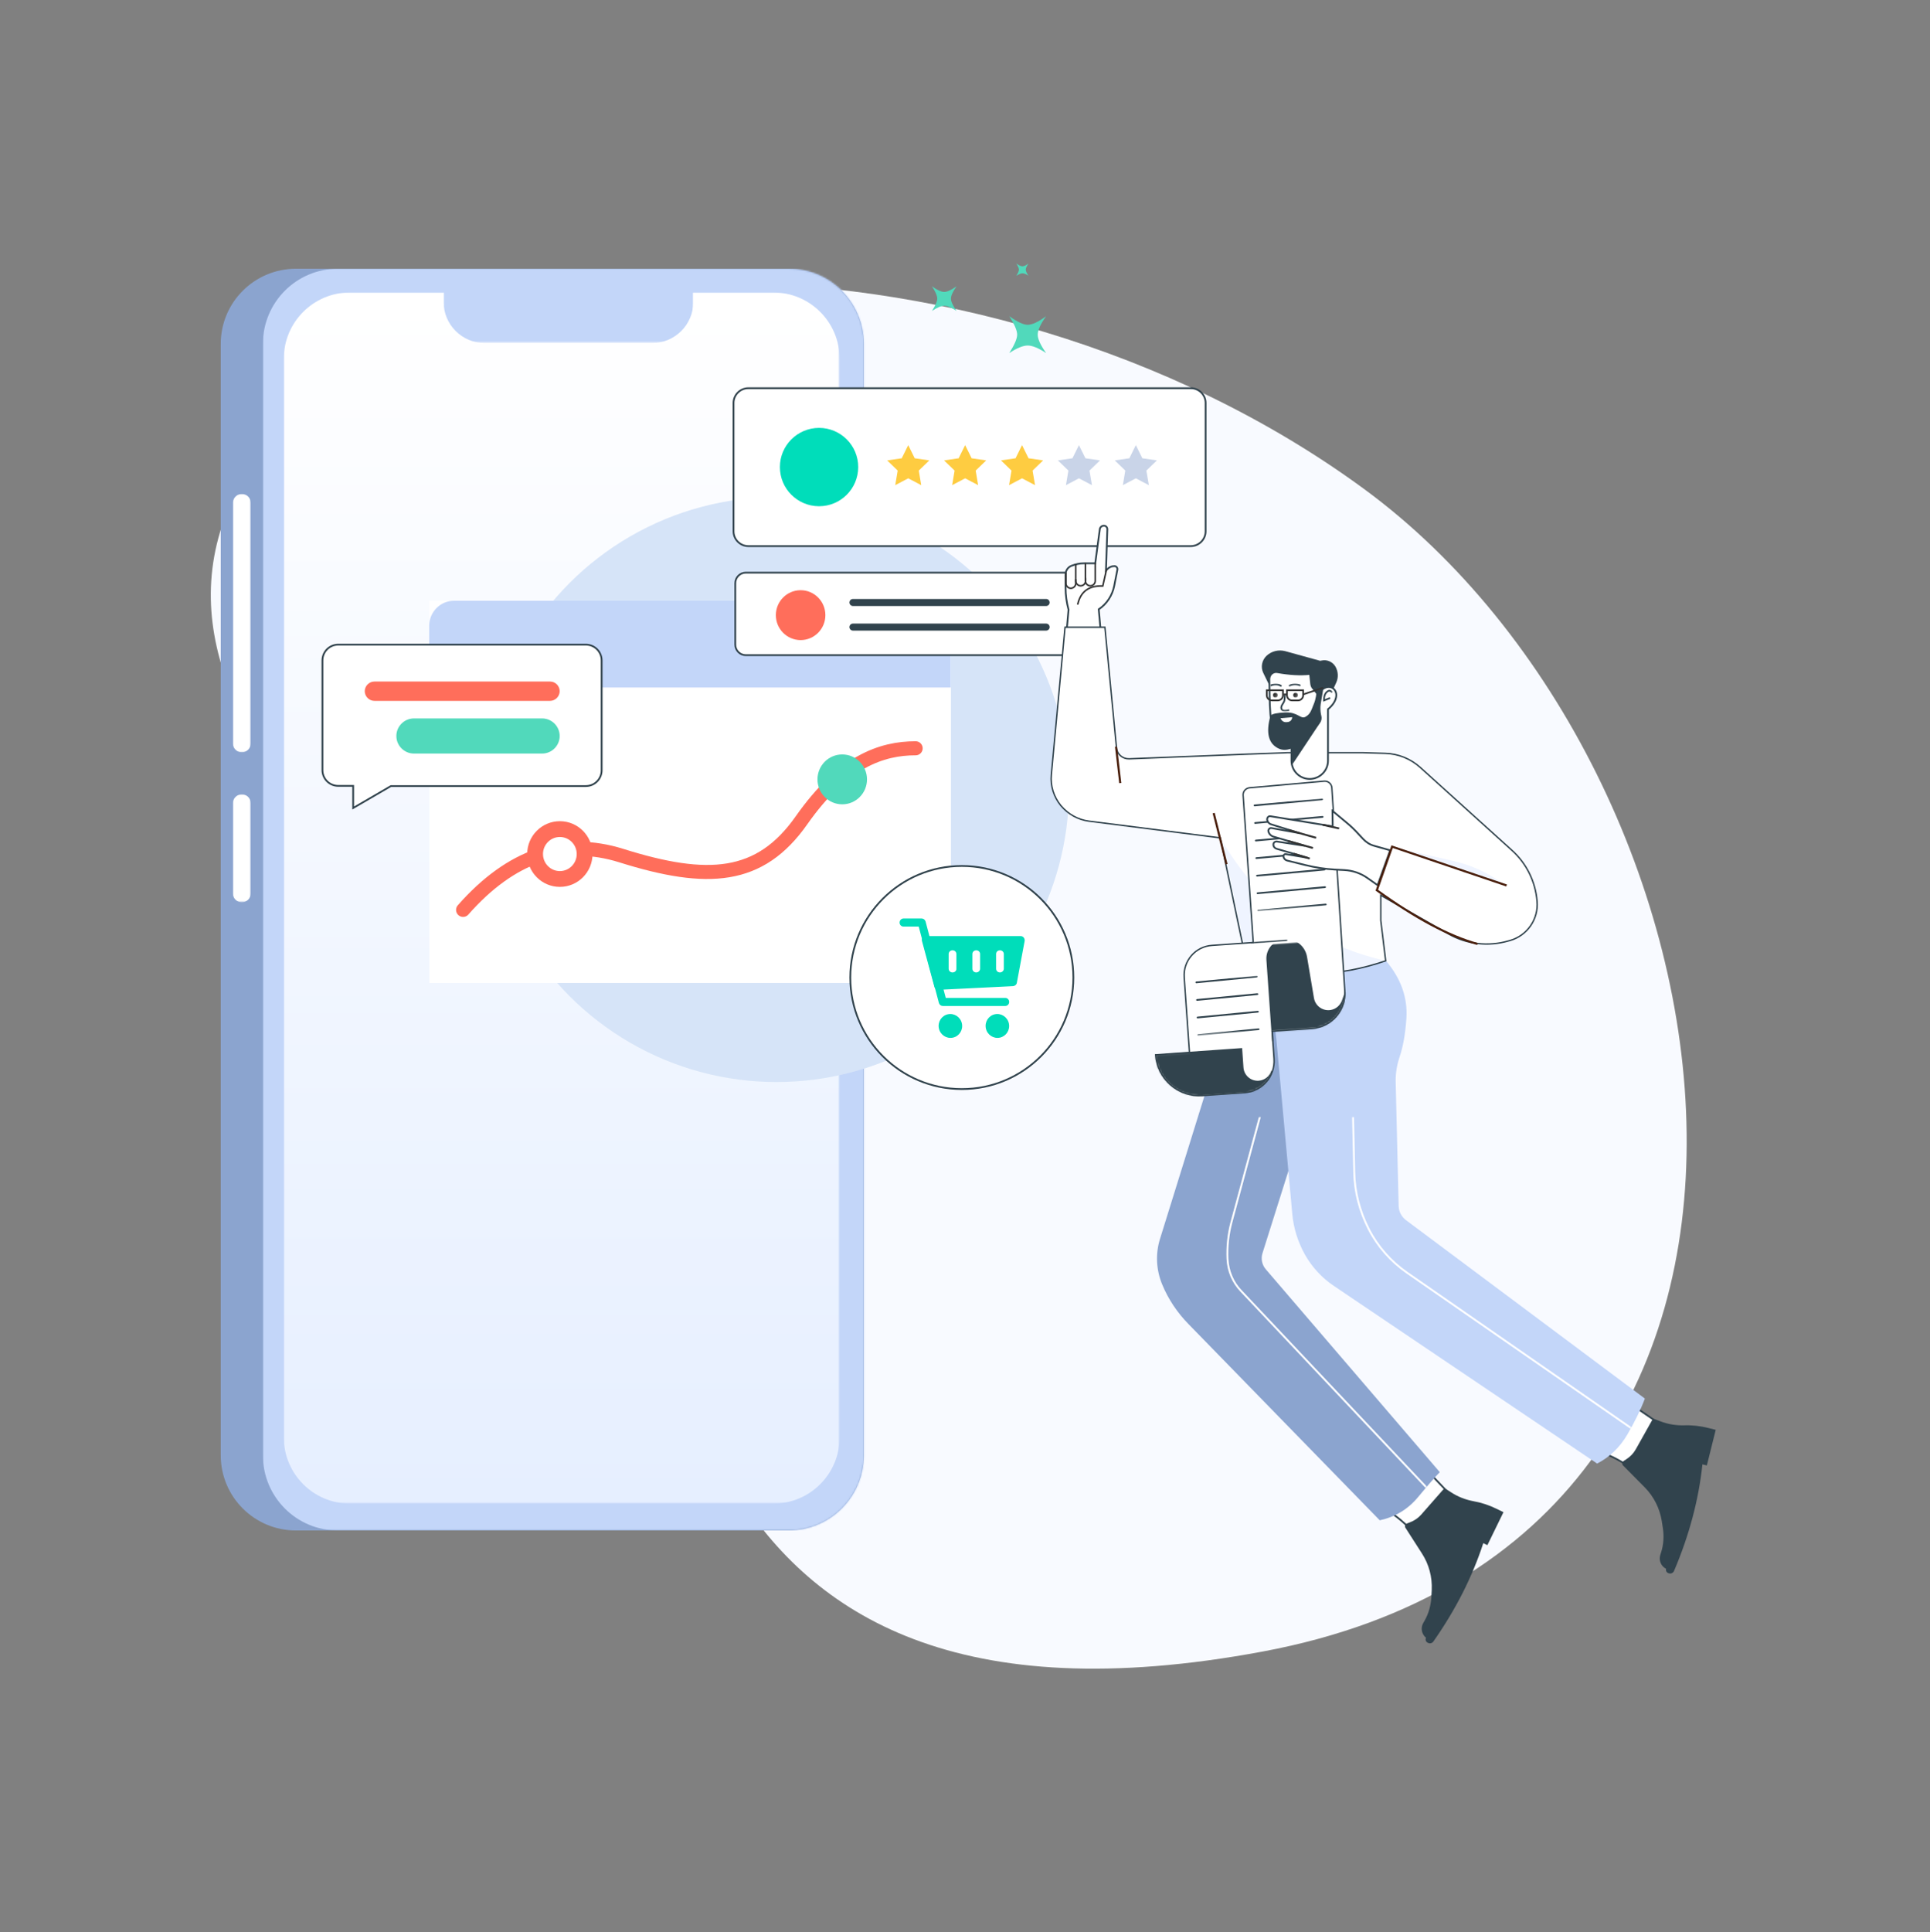 <svg xmlns="http://www.w3.org/2000/svg" viewBox="0 0 1099 1100"><rect x="0" y="0" width="1099" height="1100" fill="#808080" stroke="none"/><g transform="translate(315 349)"><path fill="#f8faff" fill-rule="evenodd" d="M-179.6-70.8C-258.5,80.6-9.8,216.3,32.2,297.8s24.7,358.3,371.9,293.4s277.2-501,57.4-662   S-100.7-222.2-179.6-70.8z" clip-rule="evenodd"></path><g transform="translate(6 3)"><path fill="#8ba4cf" fill-rule="evenodd" d="M-152.5-199h280.6c23.6,0,42.8,19.1,42.8,42.8v632.7c0,23.6-19.1,42.8-42.8,42.8h-280.6     c-23.6,0-42.8-19.1-42.8-42.8v-632.7C-195.3-179.9-176.1-199-152.5-199z" clip-rule="evenodd"></path><defs><filter id="a" width="10.3" height="147.1" x="-188.4" y="-70.8" filterUnits="userSpaceOnUse"></filter></defs><mask id="b" width="10.3" height="147.1" x="-188.4" y="-70.8" maskUnits="userSpaceOnUse"><g filter="url(#a)"><path fill="#fff" fill-rule="evenodd" d="M-152.5-199h280.6c23.6,0,42.8,19.1,42.8,42.8v632.7c0,23.6-19.1,42.8-42.8,42.8h-280.6      c-23.6,0-42.8-19.1-42.8-42.8v-632.7C-195.3-179.9-176.1-199-152.5-199z" clip-rule="evenodd"></path></g></mask><path fill="#fff" fill-rule="evenodd" d="M-183.3-70.8L-183.3-70.8c2.8,0,5.1,2.3,5.1,5.1V71.2c0,2.8-2.3,5.1-5.1,5.1l0,0c-2.8,0-5.1-2.3-5.1-5.1    V-65.6C-188.4-68.5-186.1-70.8-183.3-70.8z" clip-rule="evenodd" mask="url(#b)"></path><defs><filter id="c" width="10.3" height="61.6" x="-188.4" y="100.2" filterUnits="userSpaceOnUse"></filter></defs><mask id="d" width="10.3" height="61.6" x="-188.4" y="100.2" maskUnits="userSpaceOnUse"><g filter="url(#c)"><path fill="#fff" fill-rule="evenodd" d="M-152.5-199h280.6c23.6,0,42.8,19.1,42.8,42.8v632.7c0,23.6-19.1,42.8-42.8,42.8h-280.6      c-23.6,0-42.8-19.1-42.8-42.8v-632.7C-195.3-179.9-176.1-199-152.5-199z" clip-rule="evenodd"></path></g></mask><path fill="#fff" fill-rule="evenodd" d="M-183.3,100.2L-183.3,100.2c2.8,0,5.1,2.3,5.1,5.1v51.3c0,2.8-2.3,5.1-5.1,5.1l0,0c-2.8,0-5.1-2.3-5.1-5.1    v-51.3C-188.4,102.5-186.1,100.2-183.3,100.2z" clip-rule="evenodd" mask="url(#d)"></path><defs><filter id="e" width="361" height="718.2" x="-171.3" y="-199" filterUnits="userSpaceOnUse"></filter></defs><mask id="f" width="361" height="718.2" x="-171.3" y="-199" maskUnits="userSpaceOnUse"><g filter="url(#e)"><path fill="#fff" fill-rule="evenodd" d="M-152.5-199h280.6c23.6,0,42.8,19.1,42.8,42.8v632.7c0,23.6-19.1,42.8-42.8,42.8h-280.6      c-23.6,0-42.8-19.1-42.8-42.8v-632.7C-195.3-179.9-176.1-199-152.5-199z" clip-rule="evenodd"></path></g></mask><path fill="#c3d6f9" fill-rule="evenodd" d="M-128.6-199h275.5c23.6,0,42.8,19.1,42.8,42.8v632.7c0,23.6-19.1,42.8-42.8,42.8h-275.5    c-23.6,0-42.7-19.1-42.7-42.8v-632.7C-171.3-179.9-152.2-199-128.6-199z" clip-rule="evenodd" mask="url(#f)"></path><defs><filter id="g" width="316.5" height="689.5" x="-159.4" y="-185.5" filterUnits="userSpaceOnUse"></filter></defs><mask id="h" width="316.5" height="689.5" x="-159.4" y="-185.5" maskUnits="userSpaceOnUse"><g filter="url(#g)"><path fill="#fff" fill-rule="evenodd" d="M-152.5-199h280.6c23.6,0,42.8,19.1,42.8,42.8v632.7c0,23.6-19.1,42.8-42.8,42.8h-280.6      c-23.6,0-42.8-19.1-42.8-42.8v-632.7C-195.3-179.9-176.1-199-152.5-199z" clip-rule="evenodd"></path></g></mask><linearGradient id="i" x1="-28.544" x2="-28.544" y1="454.715" y2="453.715" gradientTransform="matrix(316.53 0 0 -689.49 9033.984 313335.969)" gradientUnits="userSpaceOnUse"><stop offset="0" stop-color="#fff"></stop><stop offset="1" stop-color="#e6efff"></stop></linearGradient><path fill="url(#i)" fill-rule="evenodd" d="M-121.7-185.5h241.1c20.8,0,37.7,16.9,37.7,37.7v614.1c0,20.8-16.9,37.7-37.7,37.7h-241.1    c-20.8,0-37.7-16.9-37.7-37.7v-614.1C-159.4-168.6-142.5-185.5-121.7-185.5z" clip-rule="evenodd" mask="url(#h)"></path><defs><filter id="j" width="142.2" height="29.7" x="-68.4" y="-186.4" filterUnits="userSpaceOnUse"></filter></defs><mask id="k" width="142.2" height="29.7" x="-68.4" y="-186.4" maskUnits="userSpaceOnUse"><g filter="url(#j)"><path fill="#fff" fill-rule="evenodd" d="M-152.5-199h280.6c23.6,0,42.8,19.1,42.8,42.8v632.7c0,23.6-19.1,42.8-42.8,42.8h-280.6      c-23.6,0-42.8-19.1-42.8-42.8v-632.7C-195.3-179.9-176.1-199-152.5-199z" clip-rule="evenodd"></path></g></mask><path fill="#c3d6f9" fill-rule="evenodd" d="M-68.4-186.4H73.8v6.3c0,12.9-10.5,23.4-23.4,23.4H-45c-12.9,0-23.4-10.5-23.4-23.4V-186.4L-68.4-186.4z" clip-rule="evenodd" mask="url(#k)"></path></g><g transform="translate(63)"><circle cx="64.2" cy="100.5" r="166.5" fill="#d6e4f8" fill-rule="evenodd" clip-rule="evenodd"></circle><g transform="translate(61 192)"><rect width="297" height="217.6" x="-194.5" y="-199" fill="#fff" fill-rule="evenodd" clip-rule="evenodd"></rect><g transform="translate(20 84)"><path fill="none" stroke="#ff6e5b" stroke-linecap="round" stroke-width="8" d="M-195.3-107c27.2-30.9,57.3-41.2,90.1-30.9c49.3,15.5,79,13.5,102.6-20.1s45.7-41,65-41"></path><ellipse cx="20.6" cy="-181.3" fill="#51d9bb" fill-rule="evenodd" clip-rule="evenodd" rx="14.1" ry="14.2"></ellipse><ellipse cx="-140.2" cy="-138.8" fill="#fff" fill-rule="evenodd" stroke="#ff6e5b" stroke-width="9" clip-rule="evenodd" rx="14.1" ry="14.2"></ellipse></g><path fill="#c3d6f9" fill-rule="evenodd" d="M-180.4-199H88.3c7.8,0,14.1,6.3,14.1,14.1v35.3l0,0h-297v-35.3C-194.5-192.7-188.2-199-180.4-199z" clip-rule="evenodd"></path></g><g transform="translate(236 176)"><path fill-rule="evenodd" d="M-189.3-199h188c3.3,0,6,2.7,6,6v35c0,3.3-2.7,6-6,6h-188c-3.3,0-6-2.7-6-6v-35      C-195.3-196.3-192.6-199-189.3-199z" clip-rule="evenodd"></path><path fill="#fff" fill-rule="evenodd" stroke="#31434d" d="M-189.3-199h188c3.3,0,6,2.7,6,6v35c0,3.3-2.7,6-6,6h-188c-3.3,0-6-2.7-6-6v-35      C-195.3-196.3-192.6-199-189.3-199z" clip-rule="evenodd"></path><ellipse cx="-158.1" cy="-174.8" fill="#ff6e5b" fill-rule="evenodd" clip-rule="evenodd" rx="14.1" ry="14.2"></ellipse><path fill="#31434d" fill-rule="evenodd" d="M-128.3-184h110c1.1 0 2 .9 2 2l0 0c0 1.1-.9 2-2 2h-110c-1.1 0-2-.9-2-2l0 0C-130.3-183.1-129.4-184-128.3-184zM-128.3-170h110c1.1 0 2 .9 2 2l0 0c0 1.1-.9 2-2 2h-110c-1.1 0-2-.9-2-2l0 0C-130.3-169.1-129.4-170-128.3-170z" clip-rule="evenodd"></path></g><g transform="translate(235)"><path fill-rule="evenodd" d="M-186.9-128h252c4.6,0,8.4,3.8,8.4,8.4v73.1c0,4.6-3.8,8.4-8.4,8.4h-252      c-4.6,0-8.4-3.8-8.4-8.4v-73.1C-195.3-124.2-191.5-128-186.9-128z" clip-rule="evenodd"></path><path fill="#fff" fill-rule="evenodd" stroke="#31434d" d="M-186.9-128h252c4.6,0,8.4,3.8,8.4,8.4v73.1c0,4.6-3.8,8.4-8.4,8.4h-252      c-4.6,0-8.4-3.8-8.4-8.4v-73.1C-195.3-124.2-191.5-128-186.9-128z" clip-rule="evenodd"></path><path fill="#51d9bb" fill-rule="evenodd" d="M-82.3-186c3,2.2,5.4,3.2,7,3.2s4-1.1,7-3.2c-2.1,3-3.2,5.3-3.2,7c0,1.7,1.1,4,3.2,7     c-2.9-1.9-5.2-2.9-7-2.9s-4.1,1-7,2.9c2-3.1,3-5.4,3-7S-80.3-182.9-82.3-186z M-34.3-199c1.5,1.1,2.7,1.6,3.5,1.6s2-0.5,3.5-1.6     c-1.1,1.5-1.6,2.7-1.6,3.5s0.5,2,1.6,3.5c-1.5-1-2.6-1.4-3.5-1.4s-2,0.5-3.5,1.4c1-1.6,1.5-2.7,1.5-3.5S-33.3-197.4-34.3-199z      M-38.3-169c4.5,3.2,8,4.9,10.5,4.9s6-1.6,10.5-4.9c-3.2,4.5-4.8,8-4.8,10.5c0,2.5,1.6,6,4.8,10.5c-4.4-2.9-7.9-4.3-10.5-4.3     s-6.1,1.4-10.5,4.3c3-4.7,4.5-8.2,4.5-10.5S-35.3-164.3-38.3-169z" clip-rule="evenodd"></path><g transform="translate(26.4 93.6)"><circle cx="-173" cy="-176.7" r="22.3" fill="#00ddba" fill-rule="evenodd" clip-rule="evenodd"></circle><g transform="matrix(-1 0 0 1 45 .08)"><defs><filter id="l" filterUnits="userSpaceOnUse"></filter></defs><mask id="m" maskUnits="userSpaceOnUse"><g filter="url(#l)"><circle cx="217.5" cy="-176.7" r="22.3" fill="#fff" fill-rule="evenodd" clip-rule="evenodd"></circle></g></mask><g mask="url(#m)"><g transform="rotate(-7 47.35 56.025)"><g transform="rotate(6 7.054 208.893)"><g transform="translate(.12 .091)"><path fill="#451d11" fill-rule="evenodd" d="M204.7-182.6c-0.6-0.2-1.1-0.2-1.4-0.2c-0.7,0.1-1.1,0.4-2.1,0.5            c-0.7,0.1-1.4,0-2-0.3c-0.5-1.8-0.3-3.4,0.6-5c1.4-2.3,0-5.3,3.1-6.8c3.1-1.3,5.6-1.6,7.5-0.7c3.9,2.3,2.7,5.8,3.6,6.8            c0.9,1,2.2,1.9,2.9,6.1c-1.4-0.1-2.5-0.1-3.1,0c-2.3,0.3-4,1.1-5.6,0.2c-0.2-1-0.1-1.8,0.4-2.4c0.3-0.4,0.4-0.7,0.6-0.9            c0.2-0.3,0.3-0.5,0.3-1.4C209.4-187.7,207.8-186.3,204.7-182.6z" clip-rule="evenodd"></path><defs><filter id="n" filterUnits="userSpaceOnUse"></filter></defs><mask id="o" maskUnits="userSpaceOnUse"><g filter="url(#n)"><path fill="#fff" fill-rule="evenodd" d="M204.7-182.6c-0.6-0.2-1.1-0.2-1.4-0.2c-0.7,0.1-1.1,0.4-2.1,0.5             c-0.7,0.1-1.4,0-2-0.3c-0.5-1.8-0.3-3.4,0.6-5c1.4-2.3,0-5.3,3.1-6.8c3.1-1.3,5.6-1.6,7.5-0.7c3.9,2.3,2.7,5.8,3.6,6.8             c0.9,1,2.2,1.9,2.9,6.1c-1.4-0.1-2.5-0.1-3.1,0c-2.3,0.3-4,1.1-5.6,0.2c-0.2-1-0.1-1.8,0.4-2.4c0.3-0.4,0.4-0.7,0.6-0.9             c0.2-0.3,0.3-0.5,0.3-1.4C209.4-187.7,207.8-186.3,204.7-182.6z" clip-rule="evenodd"></path></g></mask><path fill="#76331f" fill-rule="evenodd" d="M200.8-192c0.7-1.3,2-1.7,3.9-1.3c-0.4,0.8-0.2,1.8,0.5,3.2c0.7,1.3,1.9,2.3,3.6,2.9l-1.1,3.7v2.4           h4.7l2.8-0.2l3.6-0.4l-1.3-2.1l-3.2-4.7c-0.7-4.3-2-6.6-3.7-7s-3.5-0.5-5.3-0.4c-2.4,0.7-3.8,1.5-4.1,2.3           C201-192.8,200.9-192.3,200.8-192z" clip-rule="evenodd" mask="url(#o)"></path></g><g transform="translate(3.257 3.25)"><path fill="#e6b28c" fill-rule="evenodd" d="M207.6-191c0.1-0.9-0.8-1.3-1.4-1c-0.4,0.2-0.6,0.3-0.7,0.3            c-0.9,0.1-1.8-0.2-2.6-0.9s-1.4-1.6-1.5-2.8l-0.3,0c-1.2,0.1-2.1,1-2.2,2.2c-0.1,2.8-0.1,4.6,0.1,5.4c0,0.1,0,0.2,0.1,0.2            c0.4,1.2,1.5,2,2.7,2l0,0l0,0v3.4c0,1.3,1,2.3,2.3,2.3c1.3,0,2.3-1,2.3-2.3l0-2.4l0,0c-0.3,0-0.6-0.1-0.9-0.1            s-0.5-0.1-0.7-0.3c-0.2-0.6-0.2-1.1,0-1.5c0.2-0.5,0.7-1.4,1.5-2.6C207.2-189.8,207.5-190.4,207.6-191z" clip-rule="evenodd"></path><defs><filter id="p" filterUnits="userSpaceOnUse"></filter></defs><mask id="q" maskUnits="userSpaceOnUse"><g filter="url(#p)"><path fill="#fff" fill-rule="evenodd" d="M207.6-191c0.1-0.9-0.8-1.3-1.4-1c-0.4,0.2-0.6,0.3-0.7,0.3             c-0.9,0.1-1.8-0.2-2.6-0.9s-1.4-1.6-1.5-2.8l-0.3,0c-1.2,0.1-2.1,1-2.2,2.2c-0.1,2.8-0.1,4.6,0.1,5.4             c0,0.1,0,0.2,0.1,0.2c0.4,1.2,1.5,2,2.7,2l0,0l0,0v3.4c0,1.3,1,2.3,2.3,2.3c1.3,0,2.3-1,2.3-2.3l0-2.4l0,0             c-0.3,0-0.6-0.1-0.9-0.1s-0.5-0.1-0.7-0.3c-0.2-0.6-0.2-1.1,0-1.5c0.2-0.5,0.7-1.4,1.5-2.6             C207.2-189.8,207.5-190.4,207.6-191z" clip-rule="evenodd"></path></g></mask><path fill="#937158" fill-rule="evenodd" d="M201.9-185.6c0.9,0,1.6-0.4,2.2-1.1l-2.2,3.1L201.9-185.6z" clip-rule="evenodd" mask="url(#q)"></path><defs><filter id="r" filterUnits="userSpaceOnUse"></filter></defs><mask id="s" maskUnits="userSpaceOnUse"><g filter="url(#r)"><path fill="#fff" fill-rule="evenodd" d="M207.6-191c0.1-0.9-0.8-1.3-1.4-1c-0.4,0.2-0.6,0.3-0.7,0.3             c-0.9,0.1-1.8-0.2-2.6-0.9s-1.4-1.6-1.5-2.8l-0.3,0c-1.2,0.1-2.1,1-2.2,2.2c-0.1,2.8-0.1,4.6,0.1,5.4             c0,0.1,0,0.2,0.1,0.2c0.4,1.2,1.5,2,2.7,2l0,0l0,0v3.4c0,1.3,1,2.3,2.3,2.3c1.3,0,2.3-1,2.3-2.3l0-2.4l0,0             c-0.3,0-0.6-0.1-0.9-0.1s-0.5-0.1-0.7-0.3c-0.2-0.6-0.2-1.1,0-1.5c0.2-0.5,0.7-1.4,1.5-2.6             C207.2-189.8,207.5-190.4,207.6-191z" clip-rule="evenodd"></path></g></mask><path fill="#fff" fill-rule="evenodd" d="M200.8-187.7l1.5-0.1c-0.1,0.4-0.3,0.6-0.7,0.6S201-187.3,200.8-187.7z" clip-rule="evenodd" mask="url(#s)"></path><defs><filter id="t" filterUnits="userSpaceOnUse"></filter></defs><mask id="u" maskUnits="userSpaceOnUse"><g filter="url(#t)"><path fill="#fff" fill-rule="evenodd" d="M207.6-191c0.1-0.9-0.8-1.3-1.4-1c-0.4,0.2-0.6,0.3-0.7,0.3             c-0.9,0.1-1.8-0.2-2.6-0.9s-1.4-1.6-1.5-2.8l-0.3,0c-1.2,0.1-2.1,1-2.2,2.2c-0.1,2.8-0.1,4.6,0.1,5.4             c0,0.1,0,0.2,0.1,0.2c0.4,1.2,1.5,2,2.7,2l0,0l0,0v3.4c0,1.3,1,2.3,2.3,2.3c1.3,0,2.3-1,2.3-2.3l0-2.4l0,0             c-0.3,0-0.6-0.1-0.9-0.1s-0.5-0.1-0.7-0.3c-0.2-0.6-0.2-1.1,0-1.5c0.2-0.5,0.7-1.4,1.5-2.6             C207.2-189.8,207.5-190.4,207.6-191z" clip-rule="evenodd"></path></g></mask><circle cx="202.2" cy="-190.8" r="1" fill="#112429" fill-rule="evenodd" clip-rule="evenodd" mask="url(#u)"></circle><defs><filter id="v" filterUnits="userSpaceOnUse"></filter></defs><mask id="w" maskUnits="userSpaceOnUse"><g filter="url(#v)"><path fill="#fff" fill-rule="evenodd" d="M207.6-191c0.1-0.9-0.8-1.3-1.4-1c-0.4,0.2-0.6,0.3-0.7,0.3             c-0.9,0.1-1.8-0.2-2.6-0.9s-1.4-1.6-1.5-2.8l-0.3,0c-1.2,0.1-2.1,1-2.2,2.2c-0.1,2.8-0.1,4.6,0.1,5.4             c0,0.1,0,0.2,0.1,0.2c0.4,1.2,1.5,2,2.7,2l0,0l0,0v3.4c0,1.3,1,2.3,2.3,2.3c1.3,0,2.3-1,2.3-2.3l0-2.4l0,0             c-0.3,0-0.6-0.1-0.9-0.1s-0.5-0.1-0.7-0.3c-0.2-0.6-0.2-1.1,0-1.5c0.2-0.5,0.7-1.4,1.5-2.6             C207.2-189.8,207.5-190.4,207.6-191z" clip-rule="evenodd"></path></g></mask><circle cx="199.7" cy="-190.8" r="1" fill="#112429" fill-rule="evenodd" clip-rule="evenodd" mask="url(#w)"></circle><defs><filter id="x" filterUnits="userSpaceOnUse"></filter></defs><mask id="y" maskUnits="userSpaceOnUse"><g filter="url(#x)"><path fill="#fff" fill-rule="evenodd" d="M207.6-191c0.1-0.9-0.8-1.3-1.4-1c-0.4,0.2-0.6,0.3-0.7,0.3             c-0.9,0.1-1.8-0.2-2.6-0.9s-1.4-1.6-1.5-2.8l-0.3,0c-1.2,0.1-2.1,1-2.2,2.2c-0.1,2.8-0.1,4.6,0.1,5.4             c0,0.1,0,0.2,0.1,0.2c0.4,1.2,1.5,2,2.7,2l0,0l0,0v3.4c0,1.3,1,2.3,2.3,2.3c1.3,0,2.3-1,2.3-2.3l0-2.4l0,0             c-0.3,0-0.6-0.1-0.9-0.1s-0.5-0.1-0.7-0.3c-0.2-0.6-0.2-1.1,0-1.5c0.2-0.5,0.7-1.4,1.5-2.6             C207.2-189.8,207.5-190.4,207.6-191z" clip-rule="evenodd"></path></g></mask><path fill="none" stroke="#937158" stroke-width=".5" d="M207-191.6c-0.3-0.1-0.6-0.1-0.9,0.1s-0.4,0.6-0.4,1.1l0.8-0.3 M201-191c0,0.3,0,0.6-0.1,0.8           c-0.1,0.3-0.5,0.6-0.4,1c0.1,0.2,0.4,0.3,1,0.1" mask="url(#y)"></path><defs><filter id="z" filterUnits="userSpaceOnUse"></filter></defs><mask id="A" maskUnits="userSpaceOnUse"><g filter="url(#z)"><path fill="#fff" fill-rule="evenodd" d="M207.6-191c0.1-0.9-0.8-1.3-1.4-1c-0.4,0.2-0.6,0.3-0.7,0.3             c-0.9,0.1-1.8-0.2-2.6-0.9s-1.4-1.6-1.5-2.8l-0.3,0c-1.2,0.1-2.1,1-2.2,2.2c-0.1,2.8-0.1,4.6,0.1,5.4             c0,0.1,0,0.2,0.1,0.2c0.4,1.2,1.5,2,2.7,2l0,0l0,0v3.4c0,1.3,1,2.3,2.3,2.3c1.3,0,2.3-1,2.3-2.3l0-2.4l0,0             c-0.3,0-0.6-0.1-0.9-0.1s-0.5-0.1-0.7-0.3c-0.2-0.6-0.2-1.1,0-1.5c0.2-0.5,0.7-1.4,1.5-2.6             C207.2-189.8,207.5-190.4,207.6-191z" clip-rule="evenodd"></path></g></mask><path fill="none" stroke="#451d11" stroke-width=".5" d="M199.1-192.2c0.5-0.2,1-0.2,1.4,0.1" mask="url(#A)"></path><defs><filter id="B" filterUnits="userSpaceOnUse"></filter></defs><mask id="C" maskUnits="userSpaceOnUse"><g filter="url(#B)"><path fill="#fff" fill-rule="evenodd" d="M207.6-191c0.1-0.9-0.8-1.3-1.4-1c-0.4,0.2-0.6,0.3-0.7,0.3             c-0.9,0.1-1.8-0.2-2.6-0.9s-1.4-1.6-1.5-2.8l-0.3,0c-1.2,0.1-2.1,1-2.2,2.2c-0.1,2.8-0.1,4.6,0.1,5.4             c0,0.1,0,0.2,0.1,0.2c0.4,1.2,1.5,2,2.7,2l0,0l0,0v3.4c0,1.3,1,2.3,2.3,2.3c1.3,0,2.3-1,2.3-2.3l0-2.4l0,0             c-0.3,0-0.6-0.1-0.9-0.1s-0.5-0.1-0.7-0.3c-0.2-0.6-0.2-1.1,0-1.5c0.2-0.5,0.7-1.4,1.5-2.6             C207.2-189.8,207.5-190.4,207.6-191z" clip-rule="evenodd"></path></g></mask><path fill="none" stroke="#451d11" stroke-width=".5" d="M202.9-192.2c-0.5-0.2-1-0.2-1.5,0" mask="url(#C)"></path></g><circle cx="210.5" cy="-186.3" r="1" fill="none" stroke="#efefef" stroke-width=".5"></circle><g transform="translate(3.152 6.84)"><circle cx="199.8" cy="-194.5" r="1.1" fill="none" stroke="#efefef" stroke-width=".5"></circle><path fill="none" stroke="#efefef" stroke-width=".5" d="M202.4-193.4c0.6,0,1.1-0.5,1.1-1.1c0-0.6-0.5-1.1-1.1-1.1c-0.6,0-1.1,0.5-1.1,1.1           C201.3-193.9,201.8-193.4,202.4-193.4z"></path><line x1="200.8" x2="201.3" y1="-194.6" y2="-194.6" fill="none" stroke="#efefef" stroke-width=".5"></line><line x1="203.5" x2="206" y1="-194.6" y2="-195.2" fill="none" stroke="#efefef" stroke-linecap="round" stroke-width=".5"></line></g></g><g transform="matrix(-1 0 0 1 43.112 14.448)"><path fill="#cbdeff" fill-rule="evenodd" d="M-193.2-157.1c2-1.2,2.4-3.1,1.3-5.5l10.3,3.8c0.6-1.2,1.1-2.3,1.4-3.5           s0.6-2.8,0.9-4.8l-14.3-5.2c-0.9-0.3-1.9-0.5-2.9-0.3c-1,0.1-2,0.3-2.9,0.6l-13.5,4.4c-1.2,0.4-2.2,1.1-3,2.1           c-0.8,1-1.2,2.2-1.2,3.4l-0.5,9.2l0,0c1,1,2.1,1.8,3.2,2.5c1.1,0.7,2.6,1.5,4.7,2.5l0.4-7.2c0.9,0.6,1.5,1.6,1.5,2.7           l0.2,5.6l0,0c2.1,0.7,5,0.9,8.5,0.4c3.5-0.4,6.1-1.4,7.7-3L-193.2-157.1z" clip-rule="evenodd"></path><defs><filter id="D" width="4.8" height="5.6" x="-205.6" y="-171.5" filterUnits="userSpaceOnUse"></filter></defs><mask id="E" width="4.8" height="5.6" x="-205.6" y="-171.5" maskUnits="userSpaceOnUse"><g filter="url(#D)"><path fill="#fff" fill-rule="evenodd" d="M-193.2-157.1c2-1.2,2.4-3.1,1.3-5.5l10.3,3.8c0.6-1.2,1.1-2.3,1.4-3.5            s0.6-2.8,0.9-4.8l-14.3-5.2c-0.9-0.3-1.9-0.5-2.9-0.3c-1,0.1-2,0.3-2.9,0.6l-13.5,4.4c-1.2,0.4-2.2,1.1-3,2.1            c-0.8,1-1.2,2.2-1.2,3.4l-0.5,9.2l0,0c1,1,2.1,1.8,3.2,2.5c1.1,0.7,2.6,1.5,4.7,2.5l0.4-7.2c0.9,0.6,1.5,1.6,1.5,2.7            l0.2,5.6l0,0c2.1,0.7,5,0.9,8.5,0.4c3.5-0.4,6.1-1.4,7.7-3L-193.2-157.1z" clip-rule="evenodd"></path></g></mask><path fill="#e6b28c" fill-rule="evenodd" d="M-206.1-169.9l0.8,1.5c0.7,1.3,2,2,3.4,2c0.9,0,1.6-0.7,1.6-1.6c0-0.2,0-0.4-0.1-0.6l-1.2-2.9l0,0          L-206.1-169.9z" clip-rule="evenodd" mask="url(#E)"></path><defs><filter id="F" width="15.7" height="14.8" x="-208.1" y="-159.8" filterUnits="userSpaceOnUse"></filter></defs><mask id="G" width="15.7" height="14.8" x="-208.1" y="-159.8" maskUnits="userSpaceOnUse"><g filter="url(#F)"><path fill="#fff" fill-rule="evenodd" d="M-193.2-157.1c2-1.2,2.4-3.1,1.3-5.5l10.3,3.8c0.6-1.2,1.1-2.3,1.4-3.5            s0.6-2.8,0.9-4.8l-14.3-5.2c-0.9-0.3-1.9-0.5-2.9-0.3c-1,0.1-2,0.3-2.9,0.6l-13.5,4.4c-1.2,0.4-2.2,1.1-3,2.1            c-0.8,1-1.2,2.2-1.2,3.4l-0.5,9.2l0,0c1,1,2.1,1.8,3.2,2.5c1.1,0.7,2.6,1.5,4.7,2.5l0.4-7.2c0.9,0.6,1.5,1.6,1.5,2.7            l0.2,5.6l0,0c2.1,0.7,5,0.9,8.5,0.4c3.5-0.4,6.1-1.4,7.7-3L-193.2-157.1z" clip-rule="evenodd"></path></g></mask><path fill="#a3beef" fill-rule="evenodd" d="M-209.3-155.1l0.4-2.7c1.7,2.5,4.9,3.6,7.8,2.8l8.1-2.2l0,0l1.9,8.2c-2.5,1.6-4.9,2.5-7.3,2.8          c-3.6,0.4-6.7,0.4-9.5-0.2c0-3.4-0.2-5.7-0.5-6.8C-208.6-154.2-208.9-154.9-209.3-155.1z" clip-rule="evenodd" mask="url(#G)"></path><defs><filter id="H" width="11.9" height="12.5" x="-191.5" y="-168.5" filterUnits="userSpaceOnUse"></filter></defs><mask id="I" width="11.9" height="12.5" x="-191.5" y="-168.5" maskUnits="userSpaceOnUse"><g filter="url(#H)"><path fill="#fff" fill-rule="evenodd" d="M-193.2-157.1c2-1.2,2.4-3.1,1.3-5.5l10.3,3.8c0.6-1.2,1.1-2.3,1.4-3.5            s0.6-2.8,0.9-4.8l-14.3-5.2c-0.9-0.3-1.9-0.5-2.9-0.3c-1,0.1-2,0.3-2.9,0.6l-13.5,4.4c-1.2,0.4-2.2,1.1-3,2.1            c-0.8,1-1.2,2.2-1.2,3.4l-0.5,9.2l0,0c1,1,2.1,1.8,3.2,2.5c1.1,0.7,2.6,1.5,4.7,2.5l0.4-7.2c0.9,0.6,1.5,1.6,1.5,2.7            l0.2,5.6l0,0c2.1,0.7,5,0.9,8.5,0.4c3.5-0.4,6.1-1.4,7.7-3L-193.2-157.1z" clip-rule="evenodd"></path></g></mask><polygon fill="#a3beef" fill-rule="evenodd" points="-192.5 -164.1 -191.1 -167.1 -178.3 -157.6 -191.8 -162.5" clip-rule="evenodd" mask="url(#I)"></polygon><line x1="-175.7" x2="-178.8" y1="-169.4" y2="-165.4" fill="none" stroke="#31434d" stroke-width=".6"></line><path fill="none" stroke="#31434d" stroke-width=".5" d="M-191.1-167.1l-1.4,2.9c0.2,0.5,0.6,1.4,1,2.5c0.6,1.7-0.3,4.7-3.2,4.9"></path><line x1="-209.7" x2="-208.8" y1="-153.3" y2="-158.7" fill="none" stroke="#31434d" stroke-width=".5"></line></g></g></g></g><g transform="translate(60.48 9.8)"><polygon fill="#fecc41" fill-rule="evenodd" points="-182.7 -180.1 -190.1 -176.2 -188.7 -184.5 -194.7 -190.3 -186.4 -191.5 -182.7 -199 -179 -191.5 -170.7 -190.3 -176.7 -184.5 -175.3 -176.2" clip-rule="evenodd"></polygon><polygon fill="#fecc41" fill-rule="evenodd" points="-150.3 -180.1 -157.7 -176.2 -156.3 -184.5 -162.3 -190.3 -154 -191.5 -150.3 -199 -146.6 -191.5 -138.3 -190.3 -144.3 -184.5 -142.9 -176.2" clip-rule="evenodd"></polygon><polygon fill="#fecc41" fill-rule="evenodd" points="-117.9 -180.1 -125.3 -176.2 -123.9 -184.5 -129.9 -190.3 -121.6 -191.5 -117.9 -199 -114.2 -191.5 -105.9 -190.3 -111.9 -184.5 -110.5 -176.2" clip-rule="evenodd"></polygon><polygon fill="#c9d4e8" fill-rule="evenodd" points="-85.5 -180.1 -92.9 -176.2 -91.5 -184.5 -97.5 -190.3 -89.2 -191.5 -85.5 -199 -81.8 -191.5 -73.5 -190.3 -79.5 -184.5 -78.1 -176.2" clip-rule="evenodd"></polygon><polygon fill="#c9d4e8" fill-rule="evenodd" points="-53.1 -180.1 -60.5 -176.2 -59.1 -184.5 -65.1 -190.3 -56.8 -191.5 -53.1 -199 -49.4 -191.5 -41.1 -190.3 -47.1 -184.5 -45.7 -176.2" clip-rule="evenodd"></polygon></g></g></g><g transform="matrix(-1 0 0 1 160 217)"><path fill-rule="evenodd" d="M204.4-199h141c5,0,9,4,9,9v62.4c0,5-4,9-9,9c0,0,0,0,0,0l-8.5,0l0,0v12.6l-21.5-12.5      h-111c-5,0-9-4-9-9V-190C195.4-195,199.4-199,204.4-199z" clip-rule="evenodd"></path><path fill="#fff" fill-rule="evenodd" stroke="#31434d" d="M204.4-199h141c5,0,9,4,9,9v62.4c0,5-4,9-9,9c0,0,0,0,0,0l-8.5,0l0,0v12.6l-21.5-12.5      h-111c-5,0-9-4-9-9V-190C195.4-195,199.4-199,204.4-199z" clip-rule="evenodd"></path><path fill="#ff6e5b" fill-rule="evenodd" d="M224.8-178h100c3,0,5.5,2.5,5.5,5.5l0,0c0,3-2.5,5.5-5.5,5.5h-100c-3,0-5.5-2.5-5.5-5.5l0,0     C219.3-175.5,221.7-178,224.8-178z" clip-rule="evenodd"></path><path fill="#51d9bb" fill-rule="evenodd" d="M229.3-157h73c5.5,0,10,4.5,10,10l0,0c0,5.5-4.5,10-10,10h-73c-5.5,0-10-4.5-10-10l0,0     C219.3-152.5,223.8-157,229.3-157z" clip-rule="evenodd"></path></g><g transform="translate(301 343)"><circle cx="-131.3" cy="-135.5" r="63.5" fill-rule="evenodd" clip-rule="evenodd"></circle><circle cx="-131.3" cy="-135.5" r="63.5" fill="#fff" fill-rule="evenodd" stroke="#31434d" clip-rule="evenodd"></circle><g transform="translate(28 30)"><path fill="#00ddba" d="M-124.1-188.3c-0.4-0.5-1.1-0.8-1.7-0.8h-54c-0.7,0-1.3,0.3-1.8,0.9c-0.4,0.5-0.6,1.2-0.4,1.9l7.1,26.2      c0.3,1,1.1,1.6,2.2,1.6c0,0,0.1,0,0.1,0l42.5-2.1c1-0.1,1.9-0.8,2.1-1.8l4.5-24.1C-123.5-187.2-123.7-187.8-124.1-188.3z"></path><path fill="#fff" d="M-137.6-168.4c-1.2,0-2.2-0.9-2.2-2.1v-8.4c0-1.2,1-2.1,2.2-2.1c1.2,0,2.2,0.9,2.2,2.1v8.4      C-135.4-169.4-136.4-168.4-137.6-168.4z M-151.1-168.4c-1.2,0-2.2-0.9-2.2-2.1v-8.4c0-1.2,1-2.1,2.2-2.1c1.2,0,2.2,0.9,2.2,2.1      v8.4C-148.9-169.4-149.9-168.4-151.1-168.4z M-164.6-168.4c-1.2,0-2.2-0.9-2.2-2.1v-8.4c0-1.2,1-2.1,2.2-2.1      c1.2,0,2.2,0.9,2.2,2.1v8.4C-162.3-169.4-163.3-168.4-164.6-168.4z"></path><g transform="translate(.55)"><ellipse cx="-166.3" cy="-138" fill="#00ddba" rx="6.7" ry="6.8" transform="scale(-1) rotate(-12 1312.682 -1582.585)"></ellipse><ellipse cx="-139.6" cy="-138" fill="#00ddba" rx="6.7" ry="6.8" transform="scale(-1) rotate(-12 1312.683 -1328.319)"></ellipse><path fill="#00ddba" d="M-135.1-149.3h-35.6c-1,0-1.9-0.7-2.2-1.7l-11.5-43.5h-8.7c-1.2,0-2.2-1-2.2-2.3c0-1.2,1-2.3,2.2-2.3       h10.4c1,0,1.9,0.7,2.2,1.7l11.5,43.5h33.9c1.2,0,2.2,1,2.2,2.3C-132.9-150.3-133.9-149.3-135.1-149.3z"></path></g></g></g></g><g transform="matrix(-1 0 0 1 871 149)"><g transform="translate(0 248)"><g transform="rotate(-3 5662.878 -2391.57)"><path fill="#fff" fill-rule="evenodd" stroke="#31434d" d="M238.5-177.6l11.5-10.9l24.3,22c-7.8,4.2-14.1,9-18.7,14.4L238.5-177.6z" clip-rule="evenodd"></path><g transform="rotate(67 21.578 35.42)"><path fill="#31434d" fill-rule="evenodd" d="M-90.9-249.9l19.4-5.3c2.5-0.7,4.8-2,6.7-3.8l1.3-1.2c0.7-0.7,1.9-0.7,2.5,0        c0.1,0.1,0.2,0.2,0.2,0.3l9,14.8c3.8,6.3,9.5,11.2,16.2,14.1l3.8,1.6c4.3,1.8,9,2.7,13.7,2.4l1.6-0.1c3.2-0.2,6.1,2,6.8,5.1        l0,0l0,0c1.1,0,2,0.8,2.1,1.9l0,0.3c0.1,1.2-0.8,2.3-2,2.5c-21.9,3.5-42.9,3.8-62.8,1v2.6h-20.9v-4.5c0-4.6,0.6-9.2,1.9-13.7        c1.2-4.4,1.6-9.1,1-13.6L-90.9-249.9L-90.9-249.9z" clip-rule="evenodd"></path><defs><filter id="J" filterUnits="userSpaceOnUse"></filter></defs><mask id="K" maskUnits="userSpaceOnUse"><g filter="url(#J)"><path fill="#fff" fill-rule="evenodd" d="M-90.9-249.9l19.4-5.3c2.5-0.7,4.8-2,6.7-3.8l1.3-1.2c0.7-0.7,1.9-0.7,2.5,0         c0.1,0.1,0.2,0.2,0.2,0.3l9,14.8c3.8,6.3,9.5,11.2,16.2,14.1l3.8,1.6c4.3,1.8,9,2.7,13.7,2.4l1.6-0.1c3.2-0.2,6.1,2,6.8,5.1         l0,0l0,0c1.1,0,2,0.8,2.1,1.9l0,0.3c0.1,1.2-0.8,2.3-2,2.5c-21.9,3.5-42.9,3.8-62.8,1v2.6h-20.9v-4.5c0-4.6,0.6-9.2,1.9-13.7         c1.2-4.4,1.6-9.1,1-13.6L-90.9-249.9L-90.9-249.9z" clip-rule="evenodd"></path></g></mask><path fill="#31434d" fill-rule="evenodd" stroke="#fff" stroke-width=".8" d="M-93.2-221.5c10.6-0.1,19.7,0.5,27.2,1.8c11.2,1.9,39.5,2.2,56.5-2.4c1.9-1.2,2.9-1.8,2.9-1.8l0.5,7.9       c-28.8,3.6-49.2,4.3-61.2,2.2c-4,1.1-6,1.7-6,1.7s-7.2,0-21.5,0v-9.4H-93.2z" clip-rule="evenodd" mask="url(#K)"></path></g></g><g transform="rotate(9 -1556.815 227.312)"><path fill="#fff" fill-rule="evenodd" stroke="#31434d" d="M194.9-216.1l11.5-10.9l24.3,22c-7.8,4.2-14.1,9-18.7,14.4L194.9-216.1z" clip-rule="evenodd"></path><g transform="rotate(67 21.578 35.42)"><path fill="#31434d" fill-rule="evenodd" d="M-143.5-224.8l19.4-5.3c2.5-0.7,4.8-2,6.7-3.8l1.3-1.2c0.7-0.7,1.9-0.7,2.5,0        c0.1,0.1,0.2,0.2,0.2,0.3l9,14.8c3.8,6.3,9.5,11.2,16.2,14.1l3.8,1.6c4.3,1.8,9,2.7,13.7,2.4l1.6-0.1c3.2-0.2,6.1,2,6.8,5.1        l0,0l0,0c1.1,0,2,0.8,2.1,1.9l0,0.3c0.1,1.2-0.8,2.3-2,2.5c-21.9,3.5-42.9,3.8-62.8,1v2.6h-20.9v-4.5c0-4.6,0.6-9.2,1.9-13.7        c1.2-4.4,1.6-9.1,1-13.6L-143.5-224.8L-143.5-224.8z" clip-rule="evenodd"></path><defs><filter id="L" filterUnits="userSpaceOnUse"></filter></defs><mask id="M" maskUnits="userSpaceOnUse"><g filter="url(#L)"><path fill="#fff" fill-rule="evenodd" d="M-143.5-224.8l19.4-5.3c2.5-0.7,4.8-2,6.7-3.8l1.3-1.2c0.7-0.7,1.9-0.7,2.5,0         c0.1,0.1,0.2,0.2,0.2,0.3l9,14.8c3.8,6.3,9.5,11.2,16.2,14.1l3.8,1.6c4.3,1.8,9,2.7,13.7,2.4l1.6-0.1c3.2-0.2,6.1,2,6.8,5.1         l0,0l0,0c1.1,0,2,0.8,2.1,1.9l0,0.3c0.1,1.2-0.8,2.3-2,2.5c-21.9,3.5-42.9,3.8-62.8,1v2.6h-20.9v-4.5c0-4.6,0.6-9.2,1.9-13.7         c1.2-4.4,1.6-9.1,1-13.6L-143.5-224.8L-143.5-224.8z" clip-rule="evenodd"></path></g></mask><path fill="#31434d" fill-rule="evenodd" stroke="#fff" stroke-width=".8" d="M-145.8-196.3c10.6-0.1,19.7,0.5,27.2,1.8c11.2,1.9,39.5,2.2,56.5-2.4c1.9-1.2,2.9-1.8,2.9-1.8l0.5,7.9       c-28.8,3.6-49.2,4.3-61.2,2.2c-4,1.1-6,1.7-6,1.7s-7.2,0-21.5,0v-9.4H-145.8z" clip-rule="evenodd" mask="url(#M)"></path></g></g><g transform="translate(54.054)"><g transform="translate(116.877)"><path fill="#8ba4cf" fill-rule="evenodd" d="M305.3-199l49.2,158.2c2.7,8.6,2.2,17.8-1.2,26c-3.5,8.5-8.7,16.2-15.1,22.7        L229.4,119.5l0,0c-8.8-1.9-16.1-6.3-21.9-13.3s-9.9-11.7-12.3-14.1l99-115.4c2.3-2.6,3-6.2,1.9-9.5L243.7-199l0,0H305.3z" clip-rule="evenodd"></path><defs><filter id="N" filterUnits="userSpaceOnUse"></filter></defs><mask id="O" maskUnits="userSpaceOnUse"><g filter="url(#N)"><path fill="#fff" fill-rule="evenodd" d="M305.3-199l49.2,158.2c2.7,8.6,2.2,17.8-1.2,26c-3.5,8.5-8.7,16.2-15.1,22.7         L229.4,119.5l0,0c-8.8-1.9-16.1-6.3-21.9-13.3s-9.9-11.7-12.3-14.1l99-115.4c2.3-2.6,3-6.2,1.9-9.5L243.7-199l0,0H305.3z" clip-rule="evenodd"></path></g></mask><path fill="none" stroke="#fff" stroke-width="1.08" d="M199.9,103.9l108.5-115c4.7-4.9,7.4-11.4,7.7-18.2c0.3-7-0.4-13.9-2.2-20.7L273.7-199l0,0" mask="url(#O)"></path></g><path fill="#c3d6f9" fill-rule="evenodd" d="M195.3,50.2c2.4,6.4,5.8,13.3,10,20.5c4.3,7.3,10,12.8,17.2,16.5L372.5-14       c6.8-4.6,12.4-10.7,16.4-17.8c4-7.2,6.5-15.1,7.2-23.3l9-98.7c1.1-12.1,4.8-23.8,10.9-34.4l6.3-10.9l0,0h-79.5       c-8.6,10.1-12.5,21.1-11.7,32.9c0.6,8.8,1.9,16.1,3.9,22c1.5,4.5,2.3,9.2,2.2,14l-1.7,70.9c-0.1,3.1-1.6,5.9-4,7.8L195.3,50.2       L195.3,50.2z" clip-rule="evenodd"></path><defs><filter id="P" filterUnits="userSpaceOnUse"></filter></defs><mask id="Q" maskUnits="userSpaceOnUse"><g filter="url(#P)"><path fill="#fff" fill-rule="evenodd" d="M195.3,50.2c2.4,6.4,5.8,13.3,10,20.5c4.3,7.3,10,12.8,17.2,16.5L372.5-14        c6.8-4.6,12.4-10.7,16.4-17.8c4-7.2,6.5-15.1,7.2-23.3l9-98.7c1.1-12.1,4.8-23.8,10.9-34.4l6.3-10.9l0,0h-79.5        c-8.6,10.1-12.5,21.1-11.7,32.9c0.6,8.8,1.9,16.1,3.9,22c1.5,4.5,2.3,9.2,2.2,14l-1.7,70.9c-0.1,3.1-1.6,5.9-4,7.8L195.3,50.2        L195.3,50.2z" clip-rule="evenodd"></path></g></mask><path fill="none" stroke="#fff" stroke-width="1.08" d="M201.7,68l129.1-89.5c9.2-6.4,16.7-14.9,21.8-24.9c5.1-10,8-21,8.2-32.2l2.6-120.4l0,0" mask="url(#Q)"></path></g></g><g transform="translate(354.054)"><path fill="#fff" fill-rule="evenodd" stroke="#31434d" d="M204.5-130.9l1.8-20.2c-4.6-3.1-7.7-7.9-8.8-13.3l-1.8-9.2c-0.2-1,0.4-1.9,1.4-2.1c0.1,0,0.2,0,0.4,0     c1.4,0,2.8,0.6,3.8,1.6l0.9,0.9l0,0l-0.8-23.5c0-1.1,0.8-2,1.9-2c0,0,0,0,0.1,0c1.2,0,2.2,0.9,2.3,2l2.6,19.4l0,0h6.4     c2.4,0,4.8,0.5,7.1,1.4c2.1,0.8,3.4,2.8,3.4,5v7.5c0,4.2-0.6,8.4-1.7,12.5l0,0l0,0l1.8,20.2H204.5z" clip-rule="evenodd"></path><path fill="none" stroke="#333" stroke-width=".891" d="M208.3-177.6v10.3c0,1.6,1.3,2.8,2.8,2.8s2.8-1.3,2.8-2.8v-10.3l0,0"></path><path fill="none" stroke="#333" stroke-width=".891" d="M213.8-169v1.7c0,1.6,1.3,2.8,2.8,2.8s2.8-1.3,2.8-2.8v-9.4l0,0"></path><path fill="none" stroke="#333" stroke-width=".891" d="M219.4-168.2v2.3c0,1.6,1.3,2.8,2.8,2.8s2.8-1.3,2.8-2.8v-6.1l0,0 M201.8-174.1l2.2,9.7     c7.9-0.3,12.7,3.2,14.3,10.6"></path></g><g transform="translate(114.054 58)"><path fill="#fff" fill-rule="evenodd" d="M283.1-127.1l9.9-0.3c1.1,0,2.1-0.1,3.2-0.1h41.2c1.1,0,2.3,0,3.4,0.1l19.3,0.7      c0.2,0,0.3,0,0.5,0l68.4,2.7c3.7,0.1,6.9-2.6,7.2-6.3l6.6-68.6l0,0h22.7l7.8,84c0.6,6.3-1.4,12.6-5.4,17.5      c-4.1,4.9-9.8,8.1-16.1,8.9l-74.7,9.5l0,0L362.4-9c-16.6,4.7-30.6,7-41.8,7s-23.8-2.3-37.7-7l2.8-23v-14.3l-38.6,22      c-10.3,5.9-22.6,7.3-34,4l-1.1-0.3c-9.7-2.8-16.2-12.1-15.3-22.3c0.9-11.2,6-21.6,14.4-29.1l52-47      C268.6-124,275.7-126.9,283.1-127.1z" clip-rule="evenodd"></path><defs><filter id="R" filterUnits="userSpaceOnUse"></filter></defs><mask id="S" maskUnits="userSpaceOnUse"><g filter="url(#R)"><path fill="#fff" fill-rule="evenodd" d="M283.1-127.1l9.9-0.3c1.1,0,2.1-0.1,3.2-0.1h41.2c1.1,0,2.3,0,3.4,0.1l19.3,0.7       c0.2,0,0.3,0,0.5,0l68.4,2.7c3.7,0.1,6.9-2.6,7.2-6.3l6.6-68.6l0,0h22.7l7.8,84c0.6,6.3-1.4,12.6-5.4,17.5       c-4.1,4.9-9.8,8.1-16.1,8.9l-74.7,9.5l0,0L362.4-9c-16.6,4.7-30.6,7-41.8,7s-23.8-2.3-37.7-7l2.8-23v-14.3l-38.6,22       c-10.3,5.9-22.6,7.3-34,4l-1.1-0.3c-9.7-2.8-16.2-12.1-15.3-22.3c0.9-11.2,6-21.6,14.4-29.1l52-47       C268.6-124,275.7-126.9,283.1-127.1z" clip-rule="evenodd"></path></g></mask><path fill="#eff4ff" fill-rule="evenodd" d="M377.1-79.1C355.8-41.8,324.4-18.5,282.9-9c13.1,4.4,23.5,6.8,31.2,7c10.2,0.3,27.1-1.2,50.7-4.4     L377.1-79.1z M214-51.7l6.2-4c7.4-4.8,15.6-8.2,24.3-10.2l34.8-8l0,0L214-51.7z" clip-rule="evenodd" mask="url(#S)"></path><path fill="none" stroke="#31434d" stroke-width=".8" d="M283.1-127.1l9.9-0.3c1.1,0,2.1-0.1,3.2-0.1h41.2c1.1,0,2.3,0,3.4,0.1l19.3,0.7      c0.2,0,0.3,0,0.5,0l68.4,2.7c3.7,0.1,6.9-2.6,7.2-6.3l6.6-68.6l0,0h22.7l7.8,84c0.6,6.3-1.4,12.6-5.4,17.5      c-4.1,4.9-9.8,8.1-16.1,8.9l-74.7,9.5l0,0L362.4-9c-16.6,4.7-30.6,7-41.8,7s-23.8-2.3-37.7-7l2.8-23v-14.3l-38.6,22      c-10.3,5.9-22.6,7.3-34,4l-1.1-0.3c-9.7-2.8-16.2-12.1-15.3-22.3c0.9-11.2,6-21.6,14.4-29.1l52-47      C268.6-124,275.7-126.9,283.1-127.1z"></path></g><g transform="matrix(-1 0 0 1 274.054 70)"><path fill="#31434d" fill-rule="evenodd" d="M-189.1-177.7l-3.5-7.2c-1.6-3.3-0.8-7.3,1.9-9.8c2.8-2.6,6.8-3.6,10.6-2.6l19.9,5.5l0,0l1-0.2     c3-0.6,6.1,0.8,7.7,3.5c1.6,2.8,1.8,6.3,0.4,9.2l-7.2,15.7l0,0L-189.1-177.7z" clip-rule="evenodd"></path><g transform="translate(6.155 11.87)"><path fill="#fff" fill-rule="evenodd" stroke="#31434d" d="M-157.2-183.7c0.3-3.8-3.2-6.4-7-4.3l-4.1,2.7l-2.2-2.8c-0.6-0.7-0.9-1.6-1-2.5       l-0.6-5.6l0,0c-5.7,0.6-11.9,0.2-18.6-1v0c-2.1-0.4-4.1,1-4.5,3.1c0,0.2-0.1,0.5-0.1,0.7c0.1,12.5,0.4,20.4,1,23.5l0,0       c0.8,4.4,4.7,7.6,9.1,7.6h2.5l0,0v15.5c0,5.8,4.7,10.4,10.4,10.4s10.4-4.7,10.4-10.4v-29.3l0,0       C-158.9-178.6-157.4-181.2-157.2-183.7z" clip-rule="evenodd"></path><defs><filter id="T" width="16.6" height="25" x="-182.7" y="-168.9" filterUnits="userSpaceOnUse"></filter></defs><mask id="U" width="16.6" height="25" x="-182.7" y="-168.9" maskUnits="userSpaceOnUse"><g filter="url(#T)"><path fill="#fff" fill-rule="evenodd" d="M-157.2-183.7c0.3-3.8-3.2-6.4-7-4.3l-4.1,2.7l-2.2-2.8c-0.6-0.7-0.9-1.6-1-2.5        l-0.6-5.6l0,0c-5.7,0.6-11.9,0.2-18.6-1v0c-2.1-0.4-4.1,1-4.5,3.1c0,0.2-0.1,0.5-0.1,0.7c0.1,12.5,0.4,20.4,1,23.5l0,0        c0.8,4.4,4.7,7.6,9.1,7.6h2.5l0,0v15.5c0,5.8,4.7,10.4,10.4,10.4s10.4-4.7,10.4-10.4v-29.3l0,0        C-158.9-178.6-157.4-181.2-157.2-183.7z" clip-rule="evenodd"></path></g></mask><path fill="#31434d" fill-rule="evenodd" d="M-182.7-162.3c8.2-1.4,13.7-3.6,16.6-6.6l-16.6,25V-162.3z" clip-rule="evenodd" mask="url(#U)"></path><defs><filter id="V" width="2.9" height="2.9" x="-181.9" y="-185.6" filterUnits="userSpaceOnUse"></filter></defs><mask id="W" width="2.9" height="2.9" x="-181.9" y="-185.6" maskUnits="userSpaceOnUse"><g filter="url(#V)"><path fill="#fff" fill-rule="evenodd" d="M-157.2-183.7c0.3-3.8-3.2-6.4-7-4.3l-4.1,2.7l-2.2-2.8c-0.6-0.7-0.9-1.6-1-2.5        l-0.6-5.6l0,0c-5.7,0.6-11.9,0.2-18.6-1v0c-2.1-0.4-4.1,1-4.5,3.1c0,0.2-0.1,0.5-0.1,0.7c0.1,12.5,0.4,20.4,1,23.5l0,0        c0.8,4.4,4.7,7.6,9.1,7.6h2.5l0,0v15.5c0,5.8,4.7,10.4,10.4,10.4s10.4-4.7,10.4-10.4v-29.3l0,0        C-158.9-178.6-157.4-181.2-157.2-183.7z" clip-rule="evenodd"></path></g></mask><circle cx="-180.4" cy="-184.1" r="1.4" fill="#333" fill-rule="evenodd" clip-rule="evenodd" mask="url(#W)"></circle><defs><filter id="X" width="2.9" height="2.9" x="-193.4" y="-185.6" filterUnits="userSpaceOnUse"></filter></defs><mask id="Y" width="2.9" height="2.9" x="-193.4" y="-185.6" maskUnits="userSpaceOnUse"><g filter="url(#X)"><path fill="#fff" fill-rule="evenodd" d="M-157.2-183.7c0.3-3.8-3.2-6.4-7-4.3l-4.1,2.7l-2.2-2.8c-0.6-0.7-0.9-1.6-1-2.5        l-0.6-5.6l0,0c-5.7,0.6-11.9,0.2-18.6-1v0c-2.1-0.4-4.1,1-4.5,3.1c0,0.2-0.1,0.5-0.1,0.7c0.1,12.5,0.4,20.4,1,23.5l0,0        c0.8,4.4,4.7,7.6,9.1,7.6h2.5l0,0v15.5c0,5.8,4.7,10.4,10.4,10.4s10.4-4.7,10.4-10.4v-29.3l0,0        C-158.9-178.6-157.4-181.2-157.2-183.7z" clip-rule="evenodd"></path></g></mask><circle cx="-191.9" cy="-184.1" r="1.4" fill="#333" fill-rule="evenodd" clip-rule="evenodd" mask="url(#Y)"></circle><defs><filter id="Z" width="35.7" height="15.9" x="-194.8" y="-190.7" filterUnits="userSpaceOnUse"></filter></defs><mask id="aa" width="35.7" height="15.9" x="-194.8" y="-190.7" maskUnits="userSpaceOnUse"><g filter="url(#Z)"><path fill="#fff" fill-rule="evenodd" d="M-157.2-183.7c0.3-3.8-3.2-6.4-7-4.3l-4.1,2.7l-2.2-2.8c-0.6-0.7-0.9-1.6-1-2.5        l-0.6-5.6l0,0c-5.7,0.6-11.9,0.2-18.6-1v0c-2.1-0.4-4.1,1-4.5,3.1c0,0.2-0.1,0.5-0.1,0.7c0.1,12.5,0.4,20.4,1,23.5l0,0        c0.8,4.4,4.7,7.6,9.1,7.6h2.5l0,0v15.5c0,5.8,4.7,10.4,10.4,10.4s10.4-4.7,10.4-10.4v-29.3l0,0        C-158.9-178.6-157.4-181.2-157.2-183.7z" clip-rule="evenodd"></path></g></mask><path fill="none" stroke="#31434d" stroke-width=".958" d="M-159.5-185.6c-0.8-1.2-1.9-1.4-3-0.4c-1.2,1-1.7,2.6-1.7,4.9l3.5-1.4 M-186.5-184.2      c0,1.4-0.1,2.6-0.3,3.4c-0.4,1.3-2.2,2.9-1.6,4.5c0.3,1.1,1.8,1.3,4.4,0.7 M-194.6-189.6c2.4-1,4.5-0.8,6.2,0.4" mask="url(#aa)"></path><defs><filter id="ab" width="7.1" height="1.9" x="-184.4" y="-190.7" filterUnits="userSpaceOnUse"></filter></defs><mask id="ac" width="7.1" height="1.9" x="-184.4" y="-190.7" maskUnits="userSpaceOnUse"><g filter="url(#ab)"><path fill="#fff" fill-rule="evenodd" d="M-157.2-183.7c0.3-3.8-3.2-6.4-7-4.3l-4.1,2.7l-2.2-2.8c-0.6-0.7-0.9-1.6-1-2.5        l-0.6-5.6l0,0c-5.7,0.6-11.9,0.2-18.6-1v0c-2.1-0.4-4.1,1-4.5,3.1c0,0.2-0.1,0.5-0.1,0.7c0.1,12.5,0.4,20.4,1,23.5l0,0        c0.8,4.4,4.7,7.6,9.1,7.6h2.5l0,0v15.5c0,5.8,4.7,10.4,10.4,10.4s10.4-4.7,10.4-10.4v-29.3l0,0        C-158.9-178.6-157.4-181.2-157.2-183.7z" clip-rule="evenodd"></path></g></mask><path fill="none" stroke="#31434d" stroke-width=".958" d="M-177.5-189.5c-2.3-1.1-4.5-1-6.7,0.2" mask="url(#ac)"></path></g><path fill="#31434d" fill-rule="evenodd" d="M-162.2-176.9c0,3.8-0.5,7-1.6,9.6c-1.6,4-2,5.8-4.8,7.4c-2.8,1.5-4.3-2.8-11.4-2.5     c-4.8,0.2-7.6,0.8-8.5,1.8c-2.8,10-1.1,16.3,5,18.9c5.8,2.4,13.5-2.4,23.1-14.6c0.9-1.1,1.2-2.6,0.9-4l-0.2-0.8     c-0.4-2-0.5-4.1-0.2-6.1l1.6-9.4l0,0L-162.2-176.9z" clip-rule="evenodd"></path><path fill="#fff" fill-rule="evenodd" d="M-182.8-159.1l6.7-0.6c-0.2,1.7-1.2,2.7-3,2.8C-180.8-156.7-182-157.4-182.8-159.1z" clip-rule="evenodd"></path><g transform="translate(4.792 22.041)"><line x1="-185.7" x2="-183.8" y1="-194.7" y2="-194.7" fill="none" stroke="#333" stroke-width=".958"></line><path fill="none" stroke="#333" stroke-width=".958" d="M-195.3-197.1h9.1v2.9c0,1.6-1.3,2.9-2.9,2.9h-3.4c-1.6,0-2.9-1.3-2.9-2.9V-197.1L-195.3-197.1z       M-183.8-197.1h9.1v2.9c0,1.6-1.3,2.9-2.9,2.9h-3.4c-1.6,0-2.9-1.3-2.9-2.9V-197.1L-183.8-197.1z"></path><line x1="-174.7" x2="-163.3" y1="-194.7" y2="-198.5" fill="none" stroke="#333" stroke-width=".958"></line></g></g><g transform="scale(-1 1) rotate(-4 2010.997 4989.05)"><path fill="#fff" fill-rule="evenodd" stroke="#31434d" stroke-width=".8" d="M-120.9-206.6l-0.1,84l0,0l-23.6,0c-9.4,0-17,7.6-17,17l0,42.9l0,0l-19.3,0      c0,13.8,11.2,25,25,25l24.1,0c9.9,0,18-8.1,18-18l0-15.8l0,0l22.9,0c11,0,19.9-8.9,20-19.9l0.7-116c0-2.2-1.8-4-4-4      c0,0-0.1,0-0.1,0l-42.7,0.8C-119.2-210.5-120.9-208.8-120.9-206.6z" clip-rule="evenodd"></path><defs><filter id="ad" width="115.3" height="88.7" x="-183.5" y="-120.8" filterUnits="userSpaceOnUse"></filter></defs><mask id="ae" width="115.3" height="88.7" x="-183.5" y="-120.8" maskUnits="userSpaceOnUse"><g filter="url(#ad)"><path fill="#fff" fill-rule="evenodd" d="M-120.9-206.6l-0.1,84l0,0l-23.6,0c-9.4,0-17,7.6-17,17l0,42.9l0,0l-19.3,0       c0,13.8,11.2,25,25,25l24.1,0c9.9,0,18-8.1,18-18l0-15.8l0,0l22.9,0c11,0,19.9-8.9,20-19.9l0.7-116c0-2.2-1.8-4-4-4       c0,0-0.1,0-0.1,0l-42.7,0.8C-119.2-210.5-120.9-208.8-120.9-206.6z" clip-rule="evenodd"></path></g></mask><path fill="#31434d" fill-rule="evenodd" stroke="#31434d" stroke-width=".8" d="M-180.9-62.7l49,0V-52c0,4.7,3.8,8.5,8.5,8.5c3.6,0,6.7-2.2,8-5.5l0,0l0,0l-5.6,16.6l-59.9,0L-180.9-62.7z      M-113.8-71.5l0-40.7c0-5.9,4.8-10.7,10.7-10.7c6.1,0,11.1,4.6,11.7,10.6l2.3,23.7c0.5,4.8,4.7,8.2,9.4,7.8     c3.2-0.3,5.9-2.3,7.2-5.3l1.9-4.5l0,0l-1.9,24.5l-41.3,0V-71.5z" clip-rule="evenodd" mask="url(#ae)"></path><defs><filter id="af" width="21.3" height="1" x="-122.6" y="-123" filterUnits="userSpaceOnUse"></filter></defs><mask id="ag" width="21.3" height="1" x="-122.6" y="-123" maskUnits="userSpaceOnUse"><g filter="url(#af)"><path fill="#fff" fill-rule="evenodd" d="M-120.9-206.6l-0.1,84l0,0l-23.6,0c-9.4,0-17,7.6-17,17l0,42.9l0,0l-19.3,0       c0,13.8,11.2,25,25,25l24.1,0c9.9,0,18-8.1,18-18l0-15.8l0,0l22.9,0c11,0,19.9-8.9,20-19.9l0.7-116c0-2.2-1.8-4-4-4       c0,0-0.1,0-0.1,0l-42.7,0.8C-119.2-210.5-120.9-208.8-120.9-206.6z" clip-rule="evenodd"></path></g></mask><line x1="-122.6" x2="-101.4" y1="-122.5" y2="-122.5" fill="none" stroke="#31434d" mask="url(#ag)"></line><defs><filter id="ah" width="45.9" height="61.4" x="-119.5" y="-201.6" filterUnits="userSpaceOnUse"></filter></defs><mask id="ai" width="45.9" height="61.4" x="-119.5" y="-201.6" maskUnits="userSpaceOnUse"><g filter="url(#ah)"><path fill="#fff" fill-rule="evenodd" d="M-120.9-206.6l-0.1,84l0,0l-23.6,0c-9.4,0-17,7.6-17,17l0,42.9l0,0l-19.3,0       c0,13.8,11.2,25,25,25l24.1,0c9.9,0,18-8.1,18-18l0-15.8l0,0l22.9,0c11,0,19.9-8.9,20-19.9l0.7-116c0-2.2-1.8-4-4-4       c0,0-0.1,0-0.1,0l-42.7,0.8C-119.2-210.5-120.9-208.8-120.9-206.6z" clip-rule="evenodd"></path></g></mask><g mask="url(#ai)"><g transform="translate(64.003 10.8)"><path fill-rule="evenodd" d="M-178.8-211.2l38.6-0.8" clip-rule="evenodd"></path><path fill="none" stroke="#31434d" stroke-linecap="round" d="M-178.8-211.2l38.6-0.8"></path><path fill-rule="evenodd" d="M-179.2-201.2l38.6-0.8" clip-rule="evenodd"></path><path fill="none" stroke="#31434d" stroke-linecap="round" d="M-179.2-201.2l38.6-0.8"></path><path fill-rule="evenodd" d="M-179.5-191.2l38.6-0.8" clip-rule="evenodd"></path><path fill="none" stroke="#31434d" stroke-linecap="round" d="M-179.5-191.2l38.6-0.8"></path><path fill-rule="evenodd" d="M-179.9-181.2l38.6-0.8" clip-rule="evenodd"></path><path fill="none" stroke="#31434d" stroke-linecap="round" d="M-179.9-181.2l38.6-0.8"></path><path fill-rule="evenodd" d="M-180.2-171.2l38.6-0.8" clip-rule="evenodd"></path><path fill="none" stroke="#31434d" stroke-linecap="round" d="M-180.2-171.2l38.6-0.8"></path><path fill-rule="evenodd" d="M-180.6-161.2l38.6-0.8" clip-rule="evenodd"></path><path fill="none" stroke="#31434d" stroke-linecap="round" d="M-180.6-161.2l38.6-0.8"></path><path fill-rule="evenodd" d="M-180.9-151.3l38.6-0.8" clip-rule="evenodd"></path><path fill="none" stroke="#31434d" stroke-linecap="round" d="M-180.9-151.3l38.6-0.8"></path></g></g><defs><filter id="aj" width="38.7" height="31.6" x="-157.5" y="-103.5" filterUnits="userSpaceOnUse"></filter></defs><mask id="ak" width="38.7" height="31.6" x="-157.5" y="-103.5" maskUnits="userSpaceOnUse"><g filter="url(#aj)"><path fill="#fff" fill-rule="evenodd" d="M-120.9-206.6l-0.1,84l0,0l-23.6,0c-9.4,0-17,7.6-17,17l0,42.9l0,0l-19.3,0       c0,13.8,11.2,25,25,25l24.1,0c9.9,0,18-8.1,18-18l0-15.8l0,0l22.9,0c11,0,19.9-8.9,20-19.9l0.7-116c0-2.2-1.8-4-4-4       c0,0-0.1,0-0.1,0l-42.7,0.8C-119.2-210.5-120.9-208.8-120.9-206.6z" clip-rule="evenodd"></path></g></mask><g mask="url(#ak)"><g transform="translate(25.002 108.972)"><path fill-rule="evenodd" d="M-179.9-211.2l34.5-0.9" clip-rule="evenodd"></path><path fill="none" stroke="#31434d" stroke-linecap="round" d="M-179.9-211.2l34.5-0.9"></path><path fill-rule="evenodd" d="M-180.2-201.2l34.5-0.9" clip-rule="evenodd"></path><path fill="none" stroke="#31434d" stroke-linecap="round" d="M-180.2-201.2l34.5-0.9"></path><path fill-rule="evenodd" d="M-180.6-191.2l34.5-0.9" clip-rule="evenodd"></path><path fill="none" stroke="#31434d" stroke-linecap="round" d="M-180.6-191.2l34.5-0.9"></path><path fill-rule="evenodd" d="M-180.9-181.2l34.5-0.9" clip-rule="evenodd"></path><path fill="none" stroke="#31434d" stroke-linecap="round" d="M-180.9-181.2l34.5-0.9"></path></g></g></g><g transform="rotate(-3 3225.292 -3678.184)"><path fill="#fff" fill-rule="evenodd" stroke="#31434d" d="M254.4-156.2l10.4-2c1.1-0.2,1.9-1,2.2-2.1c0.2-0.7-0.3-1.4-0.9-1.5c-0.1,0-0.3,0-0.4,0l-12.4,1.4l0,0     l17.9-4.2c1.1-0.3,1.9-1.2,1.9-2.4c0-1-0.8-1.7-1.7-1.7c-0.1,0-0.1,0-0.2,0l-16.1,1.6l0,0l18.2-4.3c1.4-0.3,2.6-1.4,3-2.8     c0.3-0.8-0.2-1.6-0.9-1.9c-0.2-0.1-0.4-0.1-0.7-0.1l-16.4,2.1l0,0l16.6-4.2c1.3-0.3,2.3-1.4,2.5-2.7c0.1-0.9-0.5-1.8-1.4-1.9     c-0.1,0-0.3,0-0.4,0l-35.7,3.9l0,0l0.6-8.8l-8.3,6.2c-2.6,1.9-5,4-7.2,6.2l-2.8,2.7c-1.8,1.7-4,3-6.4,3.5l-9.3,2.1l0,0l6.1,20.2     l5.9-3.7c4.1-2.6,8.7-3.9,13.5-3.9h5.3C243-154.5,248.7-155.1,254.4-156.2z" clip-rule="evenodd"></path><line x1="249" x2="264.9" y1="-172" y2="-175.6" fill="none" stroke="#333" stroke-width="1.1"></line><line x1="250.5" x2="265.1" y1="-166.1" y2="-169.4" fill="none" stroke="#333" stroke-width="1.1"></line><line x1="252" x2="261.3" y1="-160" y2="-162.3" fill="none" stroke="#333" stroke-width="1.1"></line><line x1="236.2" x2="245.7" y1="-178" y2="-179.6" fill="none" stroke="#333" stroke-width="1.1"></line></g><path fill="none" stroke="#4a1f0d" stroke-width="1.2" d="M328.1,6.1L393.3-16L402,8.8c-22,15.9-41.1,26.1-57.3,30.6"></path><line x1="494.9" x2="487.6" y1="-35.1" y2="-6" fill="none" stroke="#4a1f0d" stroke-width="1.2"></line><line x1="550.5" x2="548.1" y1="-72.9" y2="-52.2" fill="none" stroke="#4a1f0d" stroke-width="1.2"></line></g></g></svg>